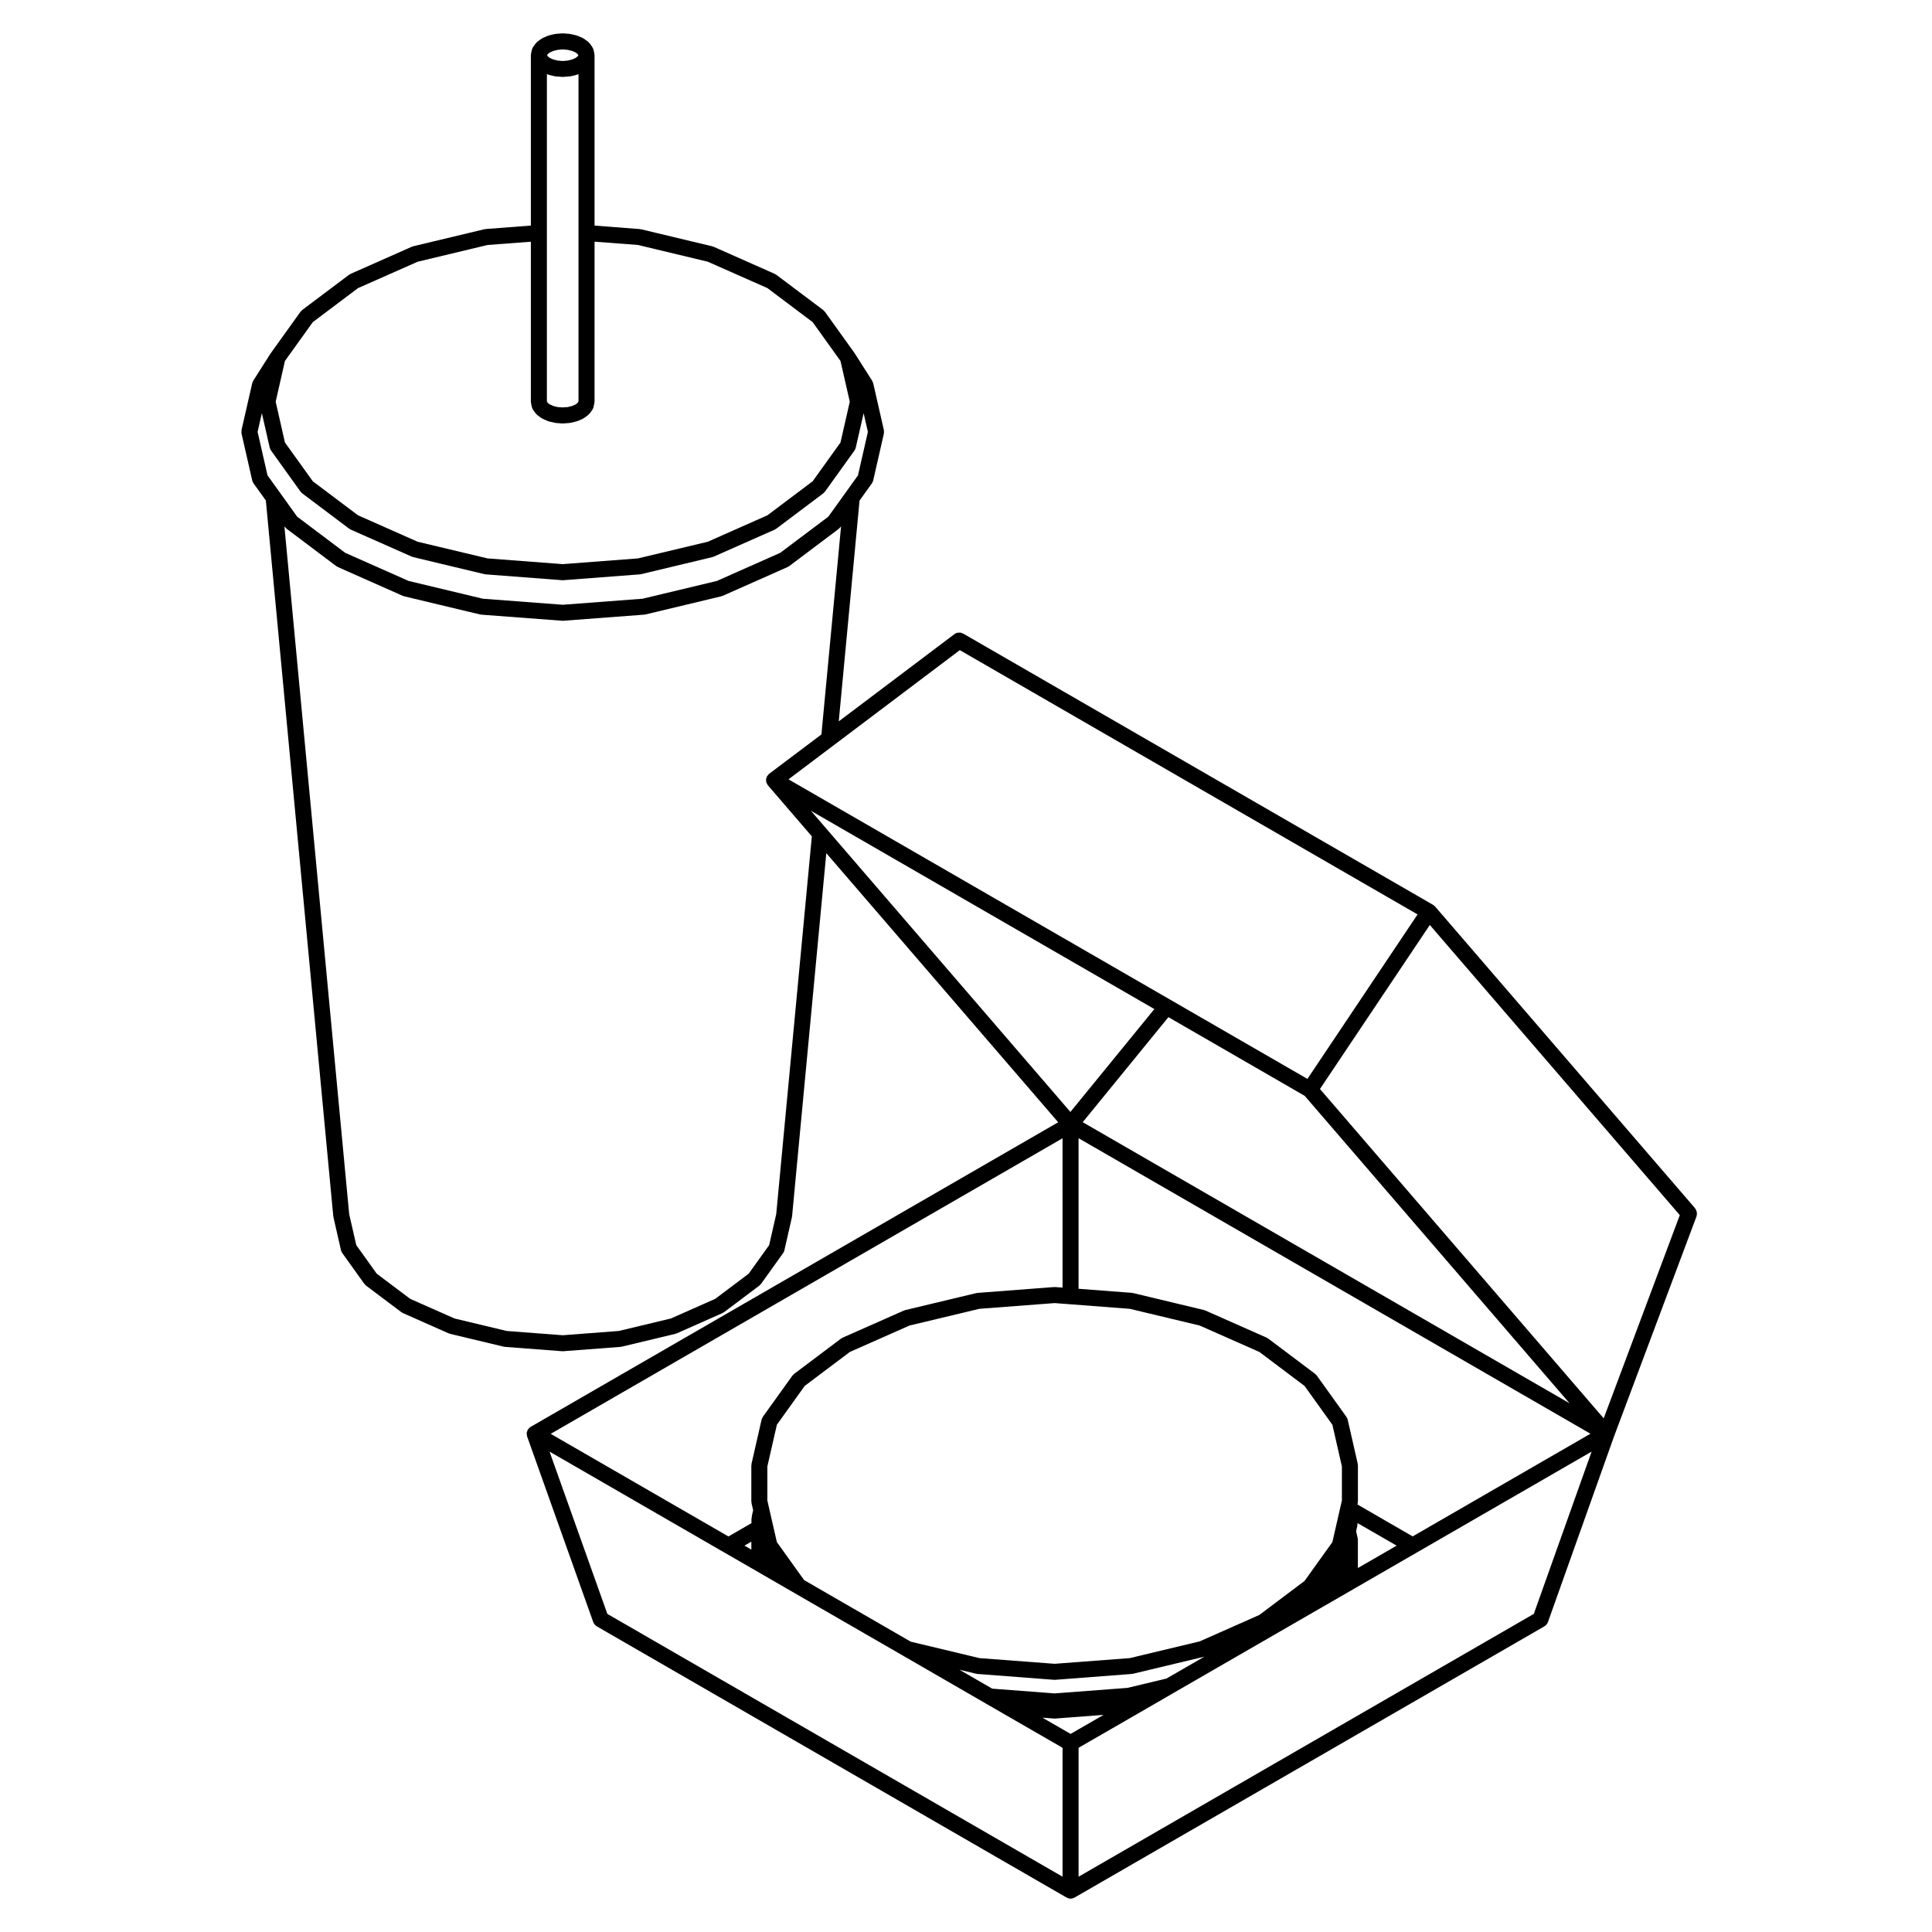 <?xml version="1.0" encoding="UTF-8"?>
<!-- The Best Svg Icon site in the world: iconSvg.co, Visit us! https://iconsvg.co -->
<svg fill="#000000" width="800px" height="800px" version="1.1" viewBox="144 144 512 512" xmlns="http://www.w3.org/2000/svg">
 <path d="m593.7 465.61c0-0.125-0.02-0.266-0.051-0.395-0.02-0.125-0.051-0.266-0.09-0.395-0.059-0.137-0.137-0.258-0.227-0.383-0.039-0.082-0.07-0.168-0.125-0.246l-68.898-79.957c-0.059-0.07-0.145-0.102-0.215-0.168-0.082-0.059-0.125-0.156-0.207-0.207-0.031-0.02-0.039-0.02-0.07-0.031-0.02-0.012-0.031-0.031-0.051-0.039l-124.5-71.875c-0.082-0.051-0.16-0.051-0.242-0.082-0.172-0.082-0.344-0.168-0.527-0.188-0.18-0.02-0.363 0.012-0.543 0.031-0.098 0.012-0.18-0.012-0.277 0.02-0.273 0.059-0.523 0.188-0.75 0.363l-30.648 23.113 5.512-58.527 3.269-4.543c0.012-0.02 0.012-0.039 0.02-0.059 0.141-0.207 0.266-0.441 0.328-0.711l2.828-12.41c0.004-0.02 0-0.039 0-0.059 0.035-0.137 0.016-0.289 0.016-0.422 0-0.137 0.02-0.277-0.016-0.422 0-0.012 0.004-0.031 0-0.051l-2.828-12.41c-0.031-0.117-0.105-0.215-0.152-0.324-0.047-0.117-0.066-0.238-0.125-0.332l-4.637-7.281c-0.012-0.012-0.031-0.02-0.039-0.039-0.012-0.02-0.012-0.039-0.023-0.059l-7.82-10.891c-0.07-0.102-0.16-0.137-0.242-0.227-0.074-0.082-0.117-0.168-0.207-0.238l-12.438-9.344c-0.066-0.051-0.145-0.059-0.215-0.105-0.074-0.039-0.117-0.105-0.195-0.137l-16.203-7.184c-0.066-0.02-0.133-0.02-0.191-0.039-0.066-0.02-0.109-0.07-0.176-0.082l-18.871-4.516c-0.066-0.02-0.109 0-0.172 0-0.059-0.02-0.105-0.051-0.16-0.051l-11.977-0.918-0.004-45.18c0-0.07-0.031-0.117-0.039-0.176-0.004-0.09 0.004-0.168-0.016-0.246 0-0.02 0.004-0.039 0-0.051l-0.215-0.938-0.004-0.004c-0.051-0.215-0.156-0.402-0.266-0.59-0.031-0.059-0.035-0.117-0.082-0.168 0-0.012 0-0.012-0.004-0.012l-0.613-0.879c-0.066-0.09-0.156-0.137-0.238-0.215-0.074-0.082-0.117-0.176-0.211-0.246l-1.008-0.746c-0.066-0.059-0.141-0.07-0.211-0.105-0.074-0.039-0.121-0.102-0.195-0.145l-1.309-0.57c-0.07-0.031-0.133-0.02-0.191-0.039-0.066-0.031-0.109-0.07-0.176-0.09l-1.523-0.363c-0.055-0.012-0.109 0-0.168 0-0.059-0.012-0.105-0.039-0.16-0.051l-1.637-0.125c-0.059 0-0.105 0.031-0.16 0.02-0.059 0.012-0.105-0.02-0.16-0.02l-1.641 0.121c-0.055 0.012-0.105 0.039-0.16 0.051-0.059 0-0.109-0.012-0.168 0l-1.523 0.363c-0.07 0.02-0.109 0.059-0.176 0.09-0.066 0.02-0.133 0.012-0.188 0.039l-1.316 0.57c-0.074 0.051-0.125 0.105-0.195 0.145-0.07 0.039-0.156 0.051-0.215 0.105l-1.004 0.746c-0.09 0.07-0.141 0.168-0.215 0.246-0.074 0.07-0.168 0.125-0.23 0.215l-0.637 0.875c-0.172 0.238-0.289 0.516-0.348 0.777l-0.211 0.938c-0.004 0.012 0 0.031 0 0.051-0.016 0.082-0.004 0.156-0.012 0.246-0.004 0.059-0.047 0.105-0.047 0.176v45.176l-11.977 0.918c-0.059 0-0.105 0.031-0.16 0.051-0.059 0-0.109-0.02-0.168 0l-18.871 4.516c-0.07 0.012-0.117 0.059-0.18 0.082-0.066 0.02-0.121 0.02-0.188 0.039l-16.207 7.184c-0.074 0.031-0.125 0.102-0.195 0.137-0.07 0.051-0.145 0.059-0.223 0.105l-12.434 9.344c-0.086 0.07-0.125 0.156-0.207 0.238-0.082 0.09-0.176 0.125-0.242 0.227l-7.812 10.891c-0.016 0.02-0.016 0.039-0.031 0.059-0.012 0.02-0.031 0.031-0.047 0.039l-4.625 7.281c-0.07 0.102-0.086 0.215-0.137 0.332-0.047 0.117-0.109 0.207-0.141 0.324l-2.832 12.41c-0.004 0.02 0 0.039-0.004 0.051-0.02 0.145-0.012 0.289-0.012 0.422 0 0.137-0.012 0.289 0.012 0.422 0.004 0.02 0 0.039 0.004 0.059l2.832 12.41c0.059 0.266 0.18 0.504 0.324 0.711 0.012 0.02 0.012 0.039 0.02 0.059l3.269 4.543 17.863 189.64c0.004 0.059 0.035 0.102 0.047 0.145 0.004 0.039-0.012 0.09 0 0.125l1.996 8.777c0.066 0.266 0.176 0.504 0.328 0.719 0.012 0.012 0.012 0.031 0.02 0.039l5.859 8.176c0.051 0.059 0.125 0.09 0.176 0.145 0.09 0.105 0.156 0.227 0.273 0.309l9.332 7.019c0.086 0.07 0.176 0.102 0.273 0.145 0.055 0.031 0.09 0.082 0.145 0.102l12.152 5.391c0.059 0.02 0.121 0.02 0.18 0.031 0.066 0.031 0.117 0.082 0.188 0.09l14.156 3.387c0.09 0.02 0.172 0.02 0.258 0.031 0.023 0.012 0.047 0.031 0.074 0.031l15.191 1.152h0.16 0.004 0.156l15.195-1.152c0.023 0 0.047-0.02 0.074-0.031 0.086-0.012 0.168-0.012 0.258-0.031l14.156-3.387c0.07-0.012 0.109-0.059 0.18-0.09 0.059-0.012 0.121-0.012 0.18-0.031l12.156-5.391c0.055-0.02 0.09-0.07 0.141-0.102 0.09-0.051 0.188-0.082 0.273-0.145l9.332-7.019c0.109-0.082 0.18-0.195 0.273-0.309 0.055-0.059 0.125-0.09 0.176-0.145l5.863-8.176c0.012-0.012 0.012-0.031 0.02-0.039 0.141-0.215 0.262-0.453 0.316-0.719l2-8.777c0.016-0.039 0-0.09 0.004-0.125 0.012-0.059 0.035-0.09 0.035-0.145l9.062-96.176 61.453 71.316-139.79 80.715c-0.039 0.012-0.059 0.059-0.098 0.082-0.074 0.051-0.133 0.09-0.188 0.137-0.09 0.059-0.141 0.125-0.211 0.207-0.07 0.082-0.141 0.168-0.203 0.258-0.023 0.031-0.059 0.051-0.086 0.09-0.016 0.031-0.012 0.059-0.023 0.09-0.047 0.082-0.07 0.156-0.105 0.246-0.035 0.117-0.074 0.215-0.098 0.332-0.016 0.059-0.035 0.137-0.039 0.195-0.012 0.09 0.004 0.176 0.004 0.266 0.004 0.105 0.012 0.215 0.035 0.324 0.016 0.09 0.023 0.156 0.051 0.238 0.012 0.031 0 0.059 0.016 0.09l17.516 49.184c0.066 0.188 0.16 0.344 0.273 0.492 0.016 0.02 0.023 0.059 0.047 0.082 0.152 0.207 0.348 0.363 0.562 0.504 0.02 0.012 0.035 0.039 0.055 0.051l124.5 71.875v0.012c0.059 0.031 0.105 0.039 0.168 0.059 0.051 0.031 0.102 0.051 0.156 0.07 0.031 0.012 0.051 0.02 0.082 0.031 0.215 0.082 0.434 0.125 0.648 0.125h0.012c0.238 0 0.484-0.07 0.719-0.156h0.012c0.059-0.02 0.117-0.039 0.168-0.07 0.051-0.02 0.105-0.031 0.156-0.059 0 0 0.012 0 0.012-0.012l124.5-71.875c0.02-0.012 0.031-0.039 0.051-0.051 0.215-0.137 0.414-0.297 0.57-0.504 0.02-0.02 0.031-0.059 0.039-0.082 0.105-0.145 0.207-0.309 0.277-0.492l17.508-49.172 21.875-58.359c0.031-0.09 0.012-0.176 0.039-0.277 0.02-0.156 0.062-0.293 0.062-0.453zm-43.227 106.09-120.64 69.648v-34.164l17.723-10.223 7.41-4.293 39.379-22.73 4.656-2.676 3.809-2.207 16.629-9.602 46.355-26.762zm-245.52 0-15.32-43.012 46.352 26.762 8.195 4.727 1.621 0.945 1.273 0.73 7.496 4.336 28.918 16.688 21.746 12.566 4.812 2.777 15.539 8.961v34.164zm57.996-208.14-4.051-4.695 91.02 52.547-22.25 27.266zm2.039-22.094 33.371-25.172 121.31 70.039-29.188 43.59-36.281-20.949-101.24-58.441zm62.73 262.04-7.465-4.309 3.078 0.238c0.051 0 0.105 0.012 0.156 0.012h0.012c0.051 0 0.102-0.012 0.145-0.012l12.82-0.973zm25.395-14.668-10.312 2.469-19.316 1.465-16.531-1.258-8.699-5.019 4.488 1.074c0.086 0.031 0.168 0.031 0.25 0.031 0.031 0.012 0.055 0.02 0.086 0.02l20.254 1.547h0.156 0.012 0.145l20.258-1.547c0.031 0 0.051-0.012 0.082-0.02 0.082 0 0.168 0 0.258-0.031l18.871-4.516c0.039-0.012 0.07-0.031 0.105-0.039zm-110-34.172-1.82-1.055 1.82-1.055zm13.98 8.07-7.215-10.066-2.047-8.934-0.473-2.106v-9.004l2.519-11.047 7.375-10.293 11.98-9.012 15.805-6.996 18.523-4.43 19.922-1.516 4.074 0.309 15.852 1.211 18.52 4.43 15.816 6.996 11.977 9.012 7.379 10.293 2.519 11.047v9.004l-0.383 1.664-0.102 0.441-2.035 8.934-7.379 10.293-11.977 9.012-15.816 7.008-18.52 4.43-19.926 1.508-19.922-1.508-18.211-4.359zm146.73-10.785c-0.012-0.082 0-0.156-0.02-0.238 0-0.02 0.012-0.039 0-0.051l-0.422-1.859 0.266-1.168c0.012-0.031 0-0.059 0-0.09 0.012-0.039 0.031-0.07 0.031-0.102l0.105-0.797 10.344 5.965-10.273 5.934v-7.41c0-0.062-0.031-0.113-0.031-0.184zm14.547-0.789-14.641-8.465 0.082-0.352c0.02-0.082 0-0.168 0.012-0.246 0-0.082 0.039-0.145 0.039-0.227v-9.496c0-0.09-0.039-0.156-0.039-0.238-0.012-0.082 0.012-0.156-0.012-0.246l-2.664-11.688c-0.051-0.207-0.156-0.395-0.266-0.578-0.031-0.07-0.039-0.125-0.082-0.176h-0.012l-7.805-10.891c-0.07-0.102-0.168-0.145-0.246-0.238-0.082-0.07-0.117-0.168-0.207-0.227l-12.438-9.355c-0.07-0.051-0.145-0.059-0.215-0.105-0.07-0.039-0.117-0.105-0.195-0.137l-16.211-7.184c-0.07-0.031-0.125-0.031-0.195-0.051-0.059-0.031-0.105-0.07-0.168-0.082l-18.871-4.516c-0.059-0.012-0.117 0.012-0.168-0.012-0.059-0.012-0.105-0.031-0.168-0.039l-14.07-1.074v-39.902l135.66 78.316zm-87.438-109.77 22.711-27.836 36.125 20.863 70.176 81.461zm-5.344 43.836-1.949-0.145c-0.051 0-0.102 0.02-0.156 0.02-0.051 0-0.102-0.02-0.156-0.02l-20.254 1.547c-0.066 0.012-0.105 0.031-0.168 0.039-0.059 0.02-0.109 0-0.168 0.012l-18.871 4.512c-0.066 0.012-0.109 0.051-0.176 0.082-0.059 0.02-0.125 0.02-0.188 0.051l-16.211 7.176c-0.082 0.031-0.121 0.102-0.195 0.137-0.074 0.051-0.152 0.059-0.215 0.105l-12.438 9.355c-0.086 0.059-0.133 0.156-0.203 0.227-0.082 0.09-0.176 0.137-0.246 0.238l-7.82 10.891c-0.055 0.082-0.07 0.168-0.117 0.258-0.09 0.168-0.188 0.312-0.227 0.504l-2.664 11.688c-0.016 0.09 0 0.168-0.004 0.246-0.004 0.082-0.051 0.145-0.051 0.238v9.496c0 0.082 0.047 0.145 0.051 0.227 0.004 0.082-0.012 0.168 0.004 0.246l0.43 1.859-0.273 1.168c-0.004 0.031 0.004 0.07 0 0.09-0.004 0.039-0.031 0.059-0.035 0.102l-0.152 1.16c-0.016 0.09 0.02 0.176 0.02 0.277 0 0.102-0.035 0.188-0.02 0.289l0.039 0.332-6.125 3.543-47.105-27.195 135.64-78.328zm143.41 34.648-75.195-87.281 29.113-43.465 66.25 76.891zm-218.23-229.37-16.797 7.453-19.684 4.707-21.156 1.602-21.164-1.602-19.672-4.707-16.809-7.453-12.73-9.582-4.504-6.277-3.359-4.676-2.625-11.523 1.129-4.949 2.082 9.129c0.07 0.266 0.188 0.504 0.328 0.719 0.012 0.012 0.012 0.031 0.023 0.051l7.812 10.891c0.051 0.059 0.121 0.09 0.172 0.145 0.098 0.105 0.16 0.215 0.277 0.309l12.434 9.355c0.086 0.07 0.18 0.09 0.273 0.145 0.059 0.02 0.09 0.082 0.145 0.105l16.207 7.176c0.059 0.031 0.121 0.02 0.18 0.039 0.07 0.02 0.117 0.07 0.188 0.082l18.871 4.516c0.086 0.02 0.168 0.02 0.258 0.031 0.031 0 0.047 0.02 0.074 0.02l20.254 1.547h0.16 0.004 0.156l20.254-1.547c0.031 0 0.051-0.02 0.082-0.02 0.086-0.012 0.168-0.012 0.258-0.031l18.871-4.516c0.066-0.012 0.117-0.059 0.188-0.082 0.055-0.02 0.117-0.012 0.18-0.039l16.203-7.176c0.055-0.031 0.098-0.09 0.145-0.105 0.09-0.059 0.18-0.082 0.266-0.145l12.438-9.355c0.117-0.09 0.18-0.195 0.277-0.309 0.055-0.059 0.125-0.09 0.172-0.145l7.82-10.891c0.016-0.02 0.016-0.039 0.023-0.051 0.141-0.215 0.262-0.453 0.316-0.719l2.086-9.129 1.129 4.949-2.625 11.523-3.356 4.676-4.504 6.277zm-123.87-61.137 11.977-9.012 15.809-6.996 18.523-4.438 11.48-0.867v42.402c0 0.09 0.047 0.156 0.051 0.246 0.004 0.082-0.012 0.145 0.004 0.227l0.211 0.945c0.066 0.277 0.18 0.516 0.332 0.73 0.004 0.012 0.004 0.031 0.016 0.039l0.637 0.887c0.039 0.059 0.109 0.09 0.168 0.145 0.098 0.102 0.16 0.215 0.281 0.309l1.004 0.754c0.082 0.059 0.172 0.09 0.262 0.137 0.059 0.031 0.098 0.082 0.152 0.105l1.309 0.578c0.059 0.02 0.117 0.02 0.188 0.039 0.059 0.02 0.109 0.07 0.18 0.082l1.523 0.363c0.086 0.02 0.172 0.02 0.25 0.031 0.031 0.012 0.051 0.02 0.082 0.02l1.633 0.125h0.16 0.004 0.156l1.637-0.125c0.02 0 0.051-0.012 0.074-0.02 0.086-0.012 0.168-0.012 0.25-0.031l1.527-0.363c0.07-0.012 0.117-0.059 0.188-0.082 0.059-0.02 0.117-0.02 0.18-0.039l1.309-0.578c0.055-0.031 0.098-0.082 0.141-0.105 0.098-0.051 0.188-0.082 0.266-0.137l1.008-0.754c0.109-0.09 0.18-0.207 0.277-0.309 0.051-0.059 0.121-0.09 0.172-0.145l0.629-0.887c0.012-0.012 0.012-0.031 0.02-0.039 0.145-0.215 0.266-0.453 0.324-0.719l0.215-0.945c0.02-0.09-0.004-0.156 0.004-0.238 0.012-0.09 0.051-0.156 0.051-0.246l0.008-42.406 11.488 0.867 18.52 4.438 15.805 6.996 11.98 9.012 7.379 10.293 2.465 10.797-2.465 10.812-7.379 10.281-11.98 9.012-15.805 7.008-18.52 4.418-19.922 1.516-19.926-1.516-18.523-4.418-15.809-7.008-11.977-9.012-7.387-10.281-2.453-10.812 2.453-10.797zm66.23-72.266 1.301 0.102 1.168 0.289 0.91 0.395 0.551 0.414 0.188 0.277 0.016 0.051-0.016 0.051-0.188 0.277-0.551 0.414-0.91 0.395-1.168 0.289-1.301 0.102-1.309-0.102-1.168-0.289-0.906-0.395-0.551-0.414-0.191-0.277-0.016-0.051 0.016-0.051 0.191-0.277 0.551-0.414 0.906-0.395 1.168-0.289zm-4.016 6.613c0.055 0.031 0.117 0.02 0.18 0.039 0.059 0.02 0.109 0.07 0.18 0.09l1.523 0.363c0.086 0.02 0.172 0.02 0.25 0.031 0.031 0 0.051 0.012 0.082 0.012l1.633 0.125c0.055 0.012 0.105 0.012 0.16 0.012h0.004c0.051 0 0.105 0 0.156-0.012l1.637-0.125c0.02 0 0.047-0.012 0.074-0.012 0.086-0.012 0.172-0.012 0.258-0.031l1.523-0.363c0.07-0.02 0.117-0.07 0.18-0.09 0.059-0.02 0.121-0.012 0.188-0.039l0.172-0.082v86.582l-0.066 0.297-0.195 0.277-0.539 0.402-0.922 0.402-1.16 0.289-1.305 0.09-1.309-0.09-1.168-0.289-0.91-0.402-0.551-0.402-0.188-0.277-0.066-0.297v-44.457l0.004-42.121zm60.598 302.03-1.875 8.227-5.422 7.566-8.871 6.672-11.754 5.203-13.801 3.305-14.855 1.133-14.863-1.133-13.805-3.305-11.754-5.203-8.871-6.672-5.422-7.566-1.879-8.227-17.164-182.26 0.117 0.168c0.039 0.059 0.117 0.09 0.172 0.145 0.09 0.105 0.156 0.227 0.277 0.312l13.195 9.93c0.086 0.059 0.18 0.09 0.273 0.137 0.051 0.031 0.09 0.082 0.141 0.102l17.199 7.629c0.059 0.02 0.121 0.02 0.18 0.039 0.066 0.02 0.117 0.07 0.188 0.082l20.031 4.793c0.086 0.02 0.168 0.02 0.25 0.031 0.031 0.012 0.055 0.031 0.082 0.031l21.492 1.621c0.055 0.012 0.105 0.012 0.16 0.012h0.004c0.051 0 0.105 0 0.156-0.012l21.492-1.621c0.031 0 0.055-0.02 0.082-0.031 0.086-0.012 0.168-0.012 0.258-0.031l20.027-4.793c0.074-0.012 0.121-0.059 0.188-0.082 0.066-0.02 0.121-0.02 0.18-0.039l17.195-7.629c0.066-0.02 0.102-0.07 0.145-0.102 0.098-0.051 0.191-0.082 0.277-0.137l13.195-9.93c0.109-0.09 0.18-0.207 0.277-0.312 0.051-0.059 0.121-0.09 0.172-0.145l0.117-0.168-5.207 55.148-13.836 10.418c-0.02 0.02-0.035 0.051-0.059 0.07-0.016 0.012-0.039 0.012-0.055 0.031-0.098 0.082-0.137 0.176-0.211 0.266-0.035 0.051-0.074 0.082-0.105 0.125-0.039 0.051-0.102 0.09-0.133 0.145-0.016 0.02-0.016 0.051-0.02 0.059v0.012c-0.07 0.117-0.098 0.258-0.137 0.383-0.035 0.117-0.09 0.215-0.105 0.332-0.004 0.02 0 0.051-0.004 0.07-0.016 0.125 0.016 0.266 0.031 0.395 0.004 0.117-0.012 0.238 0.023 0.344 0.004 0.031 0.016 0.051 0.02 0.07 0.035 0.105 0.105 0.207 0.16 0.324 0.07 0.137 0.125 0.277 0.227 0.414 0.016 0.012 0.02 0.031 0.035 0.039l11.629 13.504z"/>
</svg>
